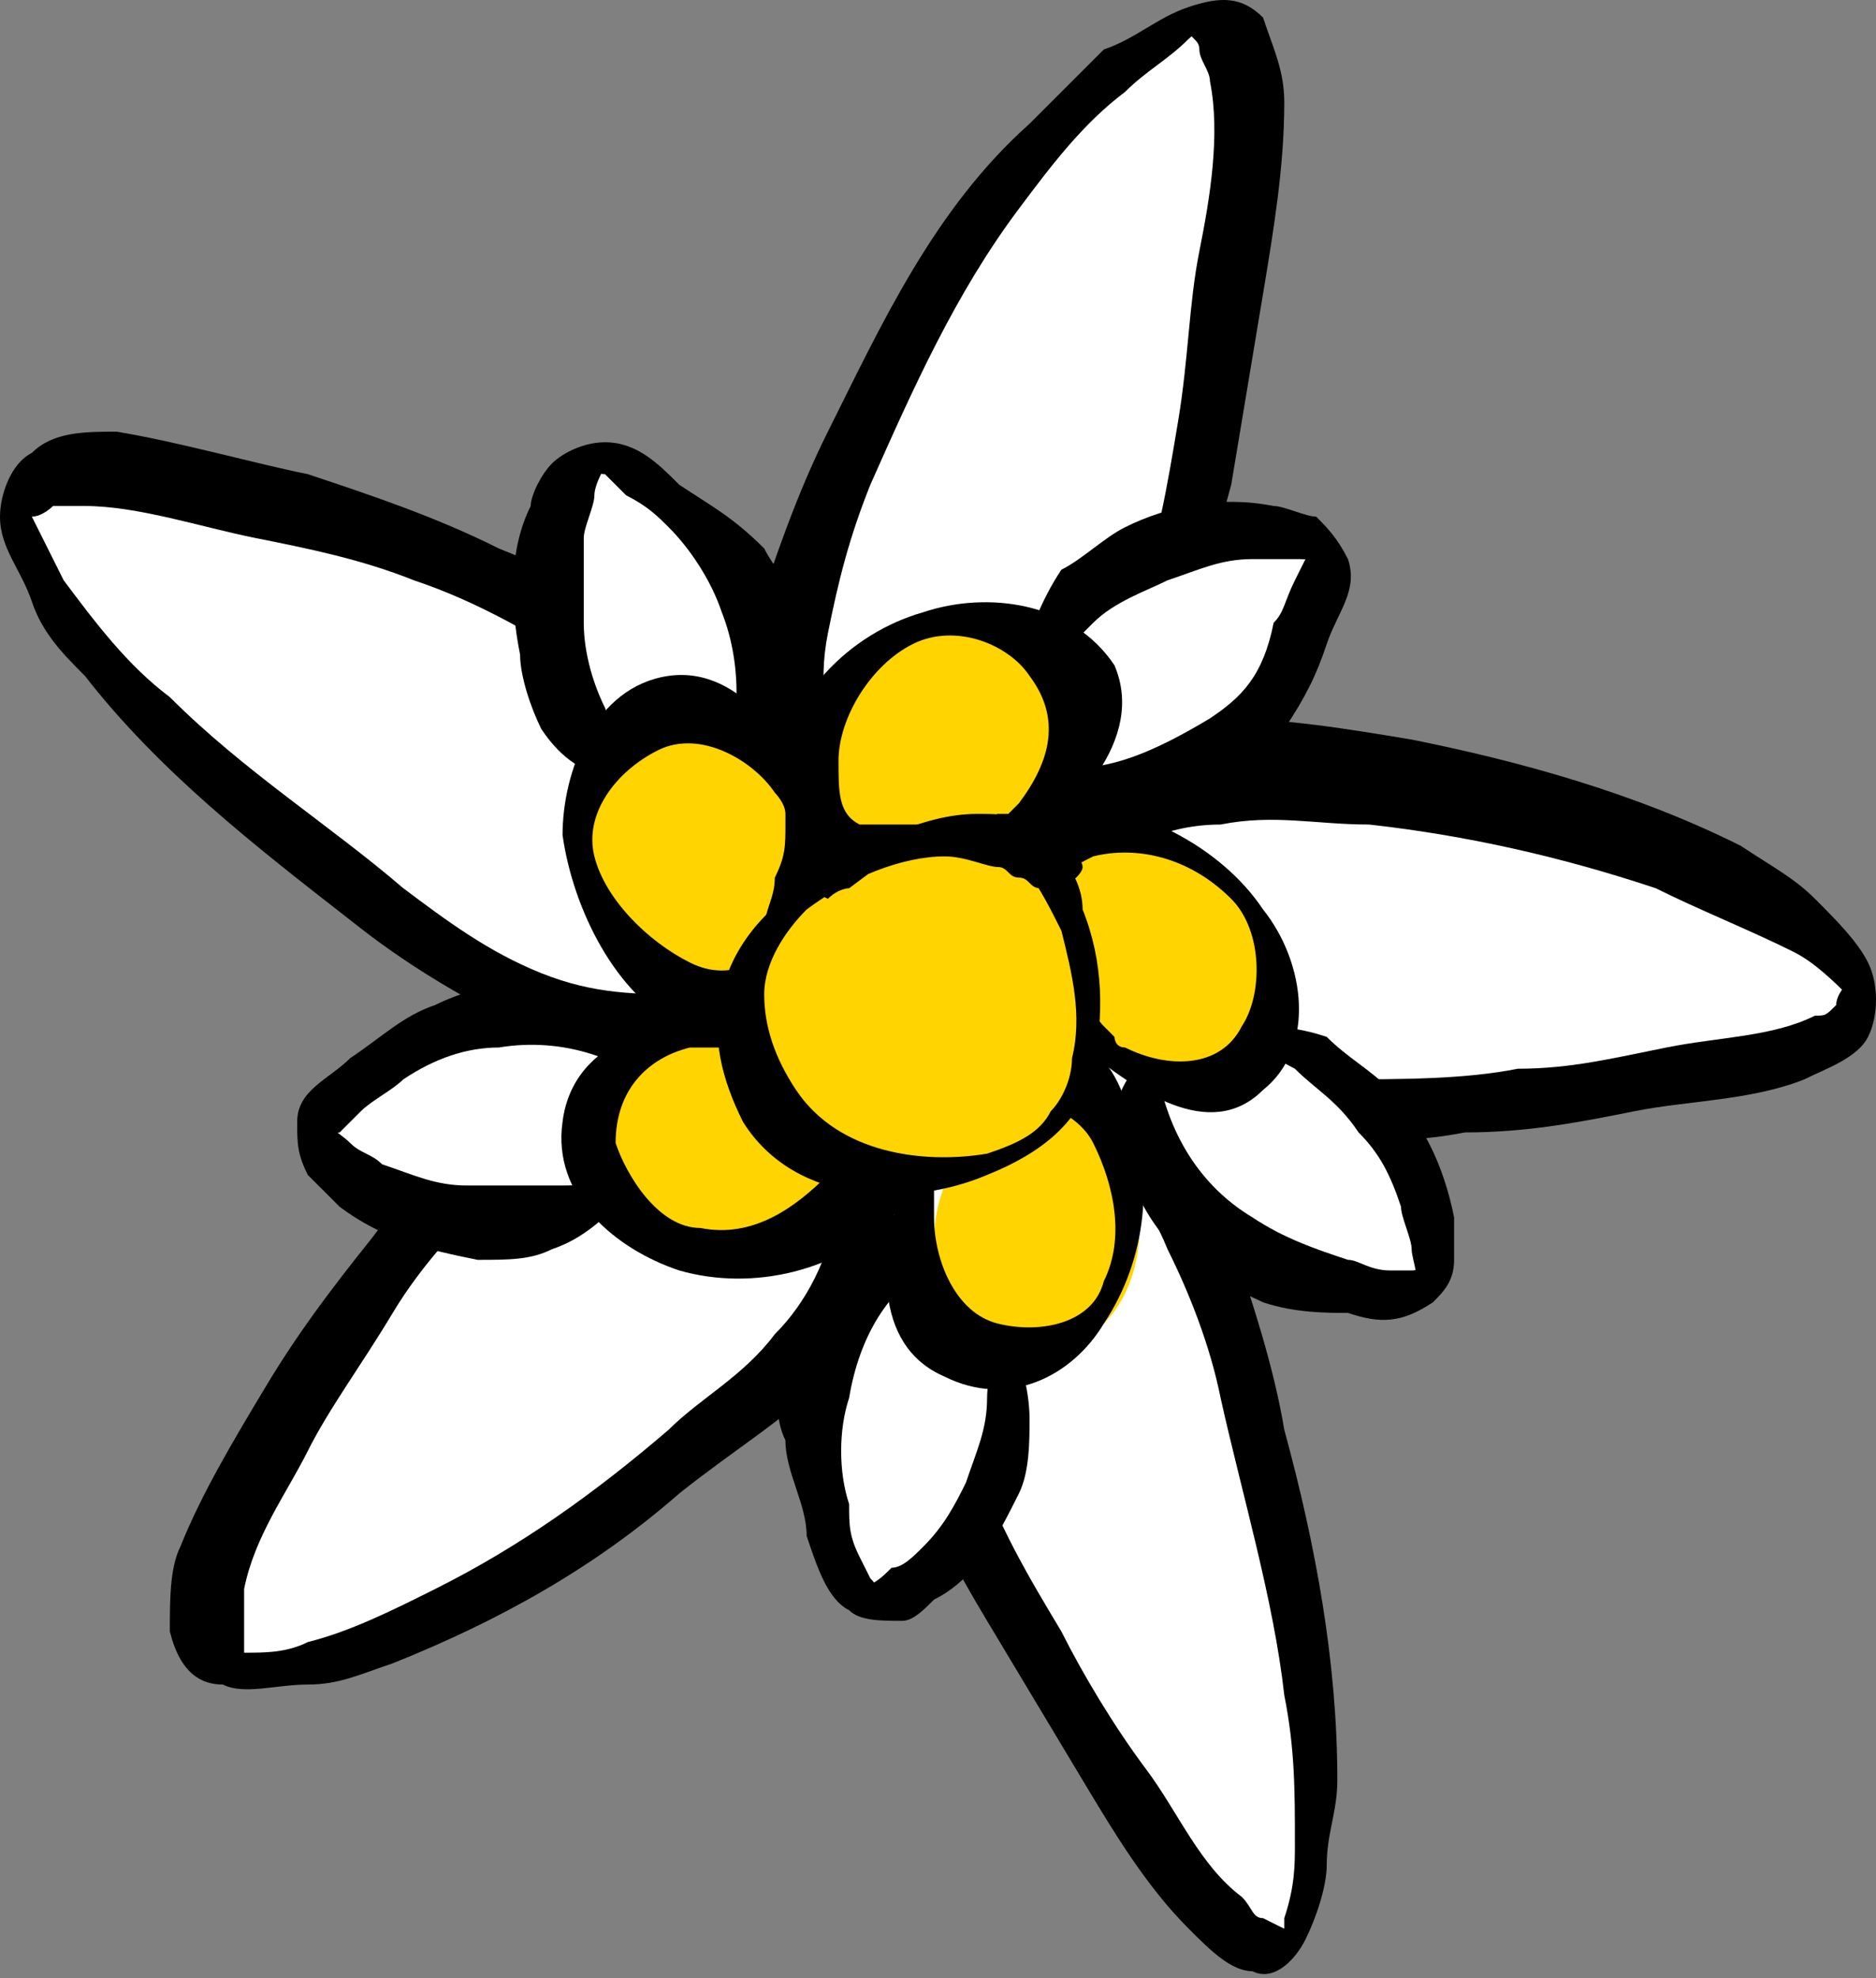 <?xml version="1.0" encoding="UTF-8"?>
<svg width="74px" height="78px" viewBox="0 0 74 78" version="1.1" xmlns="http://www.w3.org/2000/svg" xmlns:xlink="http://www.w3.org/1999/xlink">
    <rect x="0" y="0" width="74" height="78" fill="#808080" stroke="none"/>
    <title>edelweiss</title>
    <g id="sport-frriendly-Maquettes" stroke="none" stroke-width="1" fill="none" fill-rule="evenodd">
        <g id="STARTER-homepage" transform="translate(-1103, -559)" fill-rule="nonzero">
            <g id="introContent" transform="translate(0, 144)">
                <g id="edelweiss" transform="translate(1103, 415)">
                    <path d="M49.403,34.187 C50.659,37.955 50.659,42.142 49.403,45.491 C48.147,48.841 45.635,51.771 42.286,53.027 C35.587,55.958 27.214,53.027 23.446,45.491 C19.259,38.374 22.19,29.582 30.144,25.814 C33.912,24.139 38.099,24.139 41.448,25.814 C44.798,27.489 47.728,30.419 49.403,34.187" id="Path" fill="#FFFFFF"></path>
                    <path d="M31.819,31.257 C29.726,27.07 31.4,22.465 33.494,18.278 C34.75,14.928 36.424,11.579 38.518,8.648 C40.611,5.718 43.123,3.206 46.472,1.112 C46.891,1.112 46.891,0.694 47.31,0.694 C47.728,0.694 47.728,1.112 48.147,1.112 C49.403,2.368 48.984,4.462 48.984,6.555 C48.147,12.835 47.728,19.115 45.216,24.977 C44.379,27.07 43.123,29.582 41.03,30.419" id="Path" fill="#FFFFFF"></path>
                    <path d="M33.075,30.838 C32.656,28.745 32.238,27.07 32.656,24.977 C33.075,22.883 33.494,21.209 34.331,19.115 C36.006,15.347 37.68,11.579 40.192,8.23 C41.448,6.555 42.704,4.88 44.379,3.624 C45.216,2.787 46.054,2.368 46.891,1.531 C46.891,1.531 47.31,1.112 47.728,1.112 L46.891,1.112 L46.891,1.112 C46.891,1.531 47.31,1.531 47.31,1.95 C47.31,2.368 47.728,2.787 47.728,3.206 C48.147,5.299 47.728,7.811 47.31,9.904 C46.891,11.998 46.891,14.091 46.472,16.603 C46.054,19.115 45.635,21.627 44.798,23.721 C43.96,25.814 43.123,29.163 41.03,30.001 C40.611,30.001 39.355,30.838 39.774,31.257 C40.192,31.675 41.448,31.257 41.448,31.257 C46.054,28.745 47.31,23.721 48.566,19.115 C48.984,16.603 49.403,14.091 49.822,11.579 C50.24,9.067 50.659,6.555 50.659,4.043 C50.659,2.787 50.24,1.95 49.822,0.694 C48.984,-0.144 48.147,-0.144 46.891,0.275 C45.635,0.694 44.798,1.531 43.542,1.95 C42.286,3.206 41.448,4.043 40.611,4.88 C36.843,8.23 34.75,12.835 32.656,17.022 C31.4,19.534 30.563,22.046 29.726,24.558 C29.307,26.651 29.307,29.582 30.563,31.675 C30.982,32.094 33.494,31.257 33.075,30.838" id="Path" fill="#000000"></path>
                    <path d="M27.214,40.467 C23.027,41.305 18.84,38.374 15.072,35.862 C9.629,31.675 3.349,27.489 0.837,20.79 C0.837,20.371 0.419,20.371 0.837,19.953 C0.837,19.534 1.256,19.534 1.675,19.115 C3.349,18.278 5.443,18.278 7.536,19.115 C13.816,20.79 20.096,22.465 25.539,26.233 C27.632,27.489 29.307,29.163 29.726,31.675" id="Path" fill="#FFFFFF"></path>
                    <path d="M27.214,39.211 C25.12,39.211 23.446,39.211 21.352,38.374 C19.259,37.537 17.584,36.281 15.909,35.025 C12.979,32.513 9.629,30.419 6.699,27.489 C5.024,26.233 3.768,24.558 2.512,22.883 C2.093,22.046 1.675,21.209 1.256,20.371 C1.256,20.371 1.256,19.953 0.837,19.534 L0.837,20.371 L1.256,20.371 C1.675,20.371 2.093,19.953 2.093,19.953 C2.512,19.953 2.931,19.953 3.349,19.953 C5.443,19.953 7.955,20.79 10.048,21.209 C12.141,21.627 14.235,22.046 16.328,22.883 C18.84,23.721 20.934,24.977 23.027,26.233 C25.12,27.489 27.632,29.163 28.47,31.257 C28.47,31.675 28.888,32.931 29.307,32.931 C29.726,32.931 29.726,31.257 29.726,31.257 C28.888,25.814 23.864,23.302 19.678,21.627 C17.165,20.371 14.653,19.534 12.141,18.697 C10.048,18.278 7.117,17.44 4.605,17.022 C3.349,17.022 2.093,17.022 1.256,17.859 C0.419,18.278 0,19.534 0,20.371 C0,21.627 0.837,22.465 1.256,23.721 C1.675,24.977 2.512,25.814 3.349,26.651 C6.28,30.419 10.048,33.35 13.816,36.281 C15.909,37.955 18.003,39.211 20.515,40.467 C22.608,41.305 25.12,42.561 27.214,41.723 C27.632,41.305 27.632,39.211 27.214,39.211" id="Path" fill="#000000"></path>
                    <path d="M34.331,48.003 C33.912,52.609 30.144,55.121 26.795,57.633 C24.283,59.726 21.352,61.401 18.84,63.076 C15.491,64.332 12.56,66.006 9.211,66.006 C8.792,66.006 8.792,66.006 8.373,66.006 C8.373,66.006 7.955,65.588 7.955,65.169 C7.536,63.494 8.373,61.401 9.211,60.145 C12.141,54.702 15.491,49.678 20.096,45.491 C21.771,43.817 24.283,42.561 26.376,42.979" id="Path" fill="#FFFFFF"></path>
                    <path d="M33.075,47.585 C32.656,49.678 31.819,51.353 30.563,52.609 C29.307,54.283 27.632,55.121 26.376,56.377 C23.446,58.889 20.515,60.982 17.165,62.657 C15.491,63.494 13.816,64.332 12.141,64.75 C11.304,65.169 10.467,65.169 9.629,65.169 C9.629,65.169 9.211,65.169 8.792,65.169 L9.629,65.169 L9.629,64.75 C9.629,64.75 9.629,63.913 9.629,63.913 C9.629,63.494 9.629,63.076 9.629,62.657 C10.048,60.564 11.304,58.889 12.141,57.214 C12.979,55.54 14.235,53.865 15.491,51.771 C16.747,49.678 18.421,48.003 20.096,46.329 C21.771,44.654 23.864,42.561 26.376,42.979 C26.795,42.979 28.051,42.979 28.051,42.561 C28.051,42.142 26.795,41.723 26.376,41.723 C23.864,41.305 21.771,42.142 19.678,43.817 C17.584,45.073 15.909,47.166 14.653,48.841 C12.979,50.934 11.723,52.609 10.467,54.702 C9.211,56.796 7.955,58.889 7.117,60.982 C6.699,61.82 6.699,63.076 6.699,64.332 C7.117,66.006 7.955,66.425 8.792,66.425 C9.629,66.844 10.885,66.425 12.141,66.425 C13.397,66.425 14.235,66.006 15.491,65.588 C19.678,63.913 23.446,61.82 26.795,58.889 C28.888,57.214 30.982,55.958 32.656,54.283 C34.331,52.609 35.587,50.515 35.587,48.003 C35.168,48.003 33.075,46.747 33.075,47.585" id="Path" fill="#000000"></path>
                    <path d="M43.123,43.817 C46.891,45.91 48.147,50.934 49.403,55.121 C51.078,61.82 52.752,68.937 51.078,75.217 C51.078,75.636 51.078,75.636 50.659,76.054 C50.24,76.054 50.24,76.054 49.822,76.054 C48.147,75.636 46.891,73.961 46.054,72.286 C42.704,67.262 38.936,61.82 36.843,55.958 C36.006,53.865 35.587,51.353 36.424,49.259" id="Path" fill="#FFFFFF"></path>
                    <path d="M42.286,44.654 C43.96,45.91 45.216,47.166 46.054,49.259 C46.891,50.934 47.728,53.027 48.147,55.121 C48.984,58.889 50.24,63.076 50.659,66.844 C51.078,68.937 51.078,70.612 51.078,72.705 C51.078,73.542 51.078,74.38 50.659,75.636 C50.659,75.636 50.659,76.054 50.659,76.473 L51.078,76.054 L50.659,76.054 C50.659,76.054 49.822,75.636 49.822,75.636 C49.403,75.636 49.403,75.217 48.984,74.798 C47.31,73.542 46.472,71.449 45.216,69.774 C43.96,68.1 42.704,66.006 41.867,64.332 C40.611,62.238 39.355,60.145 38.518,57.633 C37.68,55.54 36.424,52.609 37.262,50.515 C37.262,50.097 37.68,48.841 37.262,48.841 C36.843,48.422 36.006,49.678 36.006,50.097 C33.912,54.702 36.424,59.726 38.936,63.913 C40.192,66.006 41.448,68.1 42.704,70.193 C43.96,72.286 45.216,74.38 46.891,76.054 C47.728,76.892 48.566,77.729 49.403,77.729 C50.24,78.148 51.078,77.31 51.496,76.473 C51.915,75.636 52.334,74.38 52.334,73.542 C52.334,72.286 52.752,71.449 52.752,70.193 C52.752,65.588 51.915,60.982 50.659,56.377 C50.24,53.865 49.403,51.353 48.566,48.841 C47.728,46.747 46.054,44.235 43.96,43.398 C43.542,42.561 41.867,44.235 42.286,44.654" id="Path" fill="#000000"></path>
                    <path d="M42.286,33.35 C45.216,30.001 50.659,30.838 54.846,31.257 C61.545,32.094 68.662,33.769 73.267,38.793 C73.686,39.211 73.686,39.211 73.686,39.63 C73.686,40.049 73.686,40.467 73.267,40.467 C72.43,42.142 70.337,42.561 68.662,42.561 C65.731,42.979 62.801,43.398 59.87,44.235 C56.939,44.654 54.008,44.654 51.078,44.654 C48.984,44.654 46.472,44.235 44.798,42.561" id="Path" fill="#FFFFFF"></path>
                    <path d="M42.704,34.606 C44.379,33.35 46.054,32.513 48.147,32.513 C50.24,32.094 51.915,32.513 54.008,32.513 C57.777,32.931 61.545,33.769 65.313,35.025 C66.987,35.862 69.081,36.699 70.755,37.537 C71.593,37.955 72.43,38.793 72.849,39.211 C72.849,39.211 73.267,39.63 73.267,39.63 L72.849,38.793 L72.849,38.793 C72.849,38.793 72.43,39.211 72.43,39.63 C72.011,40.049 72.011,40.049 71.593,40.049 C69.918,40.886 67.825,40.886 65.731,41.305 C63.638,41.723 61.963,42.142 59.87,42.142 C57.777,42.561 55.264,42.561 52.752,42.561 C50.659,42.561 47.728,42.561 45.635,40.886 C45.216,40.467 44.379,39.63 43.96,40.049 C43.542,40.467 44.379,41.305 44.798,41.723 C46.472,43.398 48.566,44.235 51.078,44.654 C53.171,45.073 55.683,45.073 57.777,44.654 C60.289,44.654 62.382,44.235 64.475,43.817 C66.569,43.398 69.081,43.398 71.174,42.561 C72.011,42.142 73.267,41.723 73.686,40.886 C74.105,40.049 74.105,38.793 73.686,37.955 C73.267,37.118 72.43,36.281 71.593,35.443 C70.755,34.606 69.918,34.187 68.662,33.35 C64.475,31.257 59.87,30.001 55.683,29.163 C53.171,28.745 50.659,28.326 48.147,28.326 C45.635,29.582 42.704,30.419 41.448,32.513 C41.03,32.931 42.286,35.025 42.704,34.606" id="Path" fill="#000000"></path>
                    <path d="M24.702,30.838 C21.352,27.907 20.096,22.465 22.608,18.278 C22.608,17.859 23.027,17.859 23.027,17.859 C23.446,17.859 23.446,17.859 23.864,17.859 C26.376,19.115 28.47,20.79 29.307,23.302 C30.563,25.814 30.563,28.745 29.307,30.838" id="Path" fill="#FFFFFF"></path>
                    <path d="M25.539,31.257 C24.702,30.001 24.283,29.163 23.864,27.907 C23.446,27.07 23.027,25.814 23.027,24.558 C23.027,23.302 23.027,22.465 23.027,21.209 C23.027,20.79 23.446,19.953 23.446,19.534 C23.446,19.115 23.864,18.278 24.283,17.859 L23.027,18.278 C22.19,18.278 23.446,18.697 23.864,18.697 L24.702,19.534 C25.539,19.953 25.958,20.371 26.376,20.79 C27.214,21.627 28.051,22.883 28.47,24.139 C29.307,26.233 29.307,29.163 28.051,31.257 C28.051,32.094 28.888,32.094 29.307,31.675 C29.726,31.675 30.982,31.257 31.4,30.419 C32.656,28.745 32.656,26.233 31.819,24.139 C31.4,23.302 30.563,22.465 30.144,21.627 C28.888,20.371 28.051,19.953 26.795,19.115 C25.958,18.278 25.12,17.44 23.864,17.44 C23.027,17.44 22.19,17.859 21.771,18.278 C21.352,18.697 20.934,19.534 20.934,19.953 C20.096,21.627 20.096,23.721 20.515,25.814 C20.515,26.651 20.934,27.907 21.352,28.745 C22.19,30.001 23.027,30.419 24.283,30.838 C24.702,30.838 25.539,31.257 25.539,31.257" id="Path" fill="#000000"></path>
                    <path d="M24.702,47.166 C20.934,49.678 15.491,49.259 12.56,45.91 C12.56,45.491 12.141,45.073 12.141,45.073 C12.141,44.654 12.141,44.654 12.56,44.235 C14.235,42.561 16.747,40.886 19.259,40.049 C21.771,39.63 24.702,40.049 26.376,42.142" id="Path" fill="#FFFFFF"></path>
                    <path d="M25.12,46.329 C24.283,46.747 23.027,46.747 21.771,46.747 C20.515,46.747 19.678,46.747 18.421,46.747 C17.165,46.747 16.328,46.329 15.072,45.91 C14.653,45.491 14.235,45.491 13.816,45.073 C13.397,44.654 12.56,44.235 12.56,43.817 L12.56,45.073 C12.56,45.91 12.979,44.654 13.397,44.654 L14.235,43.817 C14.653,43.398 15.491,42.979 15.909,42.561 C17.165,41.723 18.421,41.305 19.678,41.305 C22.19,40.886 24.702,41.723 26.376,43.398 C26.795,43.817 27.214,42.979 27.214,42.561 C27.214,41.723 27.214,40.886 26.795,40.467 C25.12,39.211 23.027,38.793 20.515,38.793 C19.259,38.793 18.003,39.211 17.165,39.63 C15.909,40.049 15.072,40.886 13.816,41.723 C12.979,42.561 11.723,42.979 11.723,44.235 C11.723,45.073 11.723,45.491 12.141,46.329 C12.56,46.747 12.979,47.166 13.397,47.585 C15.072,48.841 16.747,49.259 18.84,49.678 C20.096,49.678 20.934,49.678 21.771,49.259 C23.027,48.841 23.864,48.003 24.702,47.166 C24.702,47.166 25.12,46.329 25.12,46.329" id="Path" fill="#000000"></path>
                    <path d="M39.355,52.19 C40.611,56.796 38.518,61.401 34.75,63.076 C34.331,63.076 34.331,63.076 33.912,63.076 C33.494,63.076 33.494,62.657 33.494,62.657 C32.238,60.145 31.819,57.633 31.819,55.121 C32.238,52.609 33.494,50.097 35.587,49.259" id="Path" fill="#FFFFFF"></path>
                    <path d="M39.355,51.771 C39.355,53.027 38.936,54.283 38.936,55.121 C38.936,56.377 38.518,57.214 38.099,58.47 C37.68,59.308 37.262,60.145 36.424,60.982 C36.006,61.401 35.587,61.82 35.168,61.82 C34.75,62.238 34.331,62.657 33.494,62.657 L34.75,63.076 C35.168,63.494 34.75,62.657 34.331,62.238 L33.912,61.401 C33.494,60.564 33.494,60.145 33.494,59.308 C33.075,58.052 33.075,56.377 33.494,55.121 C33.912,52.609 35.168,50.515 37.262,49.678 C37.68,49.259 37.262,48.841 36.843,48.841 C36.424,48.422 35.168,48.422 34.75,48.841 C33.075,49.678 31.819,51.353 30.982,53.446 C30.563,54.702 30.563,55.958 30.982,56.796 C30.982,58.052 31.819,59.308 31.819,60.564 C32.238,61.82 32.656,63.076 33.494,63.494 C33.912,63.913 34.75,63.913 35.587,63.913 C36.006,63.913 36.424,63.494 36.843,63.076 C38.518,62.238 39.355,60.564 40.192,58.889 C40.611,58.052 40.611,56.796 40.611,55.958 C40.611,54.702 40.192,53.446 39.774,52.609 C39.774,52.609 39.355,51.771 39.355,51.771" id="Path" fill="#000000"></path>
                    <path d="M48.984,40.049 C53.171,40.886 56.939,45.073 56.939,49.678 C56.939,50.097 56.939,50.097 56.939,50.515 C56.939,50.515 56.521,50.515 56.102,50.515 C53.59,50.515 51.078,50.097 48.984,48.841 C46.891,47.585 45.216,45.073 44.798,42.561" id="Path" fill="#FFFFFF"></path>
                    <path d="M48.147,40.467 C48.984,40.886 50.24,41.723 51.078,42.142 C51.915,42.979 52.752,43.398 53.59,44.654 C54.427,45.491 54.846,46.329 55.264,47.585 C55.264,48.003 55.683,48.841 55.683,49.259 C55.683,49.678 56.102,50.515 55.683,50.934 L56.521,50.097 C56.939,49.678 56.102,50.097 55.683,50.097 L54.846,50.097 C54.008,50.097 53.59,49.678 53.171,49.678 C51.915,49.259 50.659,48.841 49.403,48.003 C47.31,46.747 46.054,44.654 45.635,42.142 C45.635,41.305 44.798,42.142 44.798,42.142 C44.379,42.561 43.96,43.398 43.96,44.235 C44.379,46.329 45.216,48.422 46.891,49.678 C47.728,50.515 48.984,50.934 49.822,51.353 C51.078,51.771 52.334,51.771 53.171,51.771 C54.427,52.19 55.264,52.19 56.521,51.353 C56.939,50.934 57.358,50.515 57.358,49.678 C57.358,49.259 57.358,48.422 57.358,48.003 C56.939,45.91 56.102,44.235 54.846,42.979 C54.008,42.142 53.171,41.723 52.334,40.886 C51.078,40.467 50.24,40.467 48.984,40.467 C48.984,40.049 48.147,40.467 48.147,40.467" id="Path" fill="#000000"></path>
                    <path d="M40.611,26.651 C42.286,22.465 47.728,20.371 52.334,21.627 C52.752,21.627 52.752,21.627 52.752,22.046 C52.752,22.465 52.752,22.465 52.752,22.883 C51.915,25.395 50.659,27.907 48.984,29.582 C48.147,30.419 46.891,31.257 45.635,31.257 C44.379,31.675 43.123,31.675 41.867,31.257" id="Path" fill="#FFFFFF"></path>
                    <path d="M40.611,27.07 C41.448,26.233 42.286,25.395 43.123,24.558 C43.96,23.721 45.216,23.302 46.054,22.883 C47.31,22.465 48.147,22.046 49.403,22.046 C49.822,22.046 50.659,22.046 51.078,22.046 C51.496,22.046 52.334,22.046 52.752,22.465 L51.915,21.209 C51.496,20.79 51.496,21.627 51.496,22.046 L51.078,22.883 C50.659,23.721 50.659,24.139 50.24,24.558 C49.822,26.651 48.984,27.489 47.728,28.326 C45.635,29.582 43.123,30.838 41.03,30.001 C40.192,30.001 40.611,30.838 40.611,30.838 C41.03,31.675 41.448,32.513 42.286,32.513 C44.379,32.931 46.472,32.513 48.147,31.257 C48.984,30.419 49.822,29.582 50.659,28.745 C51.496,27.489 51.915,26.651 52.334,25.395 C52.752,24.139 53.59,23.302 53.171,22.046 C52.752,21.209 52.334,20.79 51.915,20.371 C51.496,20.371 50.659,19.953 50.24,19.953 C48.147,19.534 46.054,19.953 44.379,20.79 C43.542,21.209 42.704,22.046 41.867,22.465 C41.03,23.721 40.611,24.977 40.192,26.233 C40.192,26.233 40.192,27.07 40.611,27.07" id="Path" fill="#000000"></path>
                    <path d="M36.424,34.187 C35.168,35.443 33.075,34.187 32.238,32.931 C31.4,31.257 31.819,29.582 32.656,27.907 C33.494,26.233 35.587,24.558 37.262,24.558 C39.355,24.139 41.448,25.395 42.286,27.489 C42.704,29.582 41.448,31.675 39.774,32.931 C38.099,33.769 35.587,34.187 33.494,34.187 C33.075,33.769 32.238,33.35 32.656,32.931" id="Path" fill="#FFD401"></path>
                    <path d="M35.168,34.187 L35.168,34.187 L36.006,33.769 C35.168,33.769 34.331,33.35 33.912,32.513 C33.075,32.094 33.075,31.257 33.075,30.001 C33.075,28.326 34.331,26.233 36.006,25.395 C37.68,24.558 39.774,25.395 40.611,26.651 C41.867,28.326 41.448,30.001 40.192,31.675 C40.192,31.675 39.774,32.094 39.774,32.094 C39.774,32.094 39.774,32.094 39.355,32.094 C38.518,32.513 37.68,32.513 37.262,32.513 C36.424,32.513 36.006,32.513 35.168,32.513 C34.75,32.513 34.75,32.513 34.331,32.513 C34.331,32.513 34.331,32.513 33.912,32.513 L33.912,32.513 C33.494,32.513 33.494,32.513 33.912,32.931 C33.912,32.513 33.075,32.513 32.656,32.513 C32.238,32.513 31.4,32.513 30.982,33.35 C30.563,35.443 33.494,35.025 34.75,35.025 C36.424,35.025 38.518,34.187 40.192,33.35 C42.286,32.094 45.216,29.163 43.96,26.233 C42.286,23.721 38.936,23.302 36.424,24.139 C33.494,24.977 30.982,27.489 30.563,30.838 C30.144,32.513 30.563,33.769 31.819,35.025 C33.494,35.862 35.587,35.443 37.262,34.606 C37.68,34.187 36.843,34.187 36.843,34.187 C36.424,34.187 35.587,34.187 35.168,34.187" id="Path" fill="#000000"></path>
                    <path d="M31.819,35.862 C32.656,37.537 30.982,39.211 29.307,39.63 C27.632,40.049 26.376,38.793 25.12,37.537 C23.446,36.281 22.608,34.187 22.608,32.094 C23.027,30.001 24.702,27.907 26.795,27.907 C28.888,27.907 30.563,30.001 31.4,32.094 C31.819,34.187 31.4,36.281 30.982,38.374 C30.982,38.793 30.144,39.63 30.144,39.211" id="Path" fill="#FFD401"></path>
                    <path d="M31.4,37.118 L31.4,37.118 L31.4,36.281 C31.4,37.118 30.563,37.955 29.726,37.955 C28.888,38.374 28.051,38.374 27.214,37.955 C25.539,37.118 23.864,35.443 23.446,33.769 C23.027,32.094 24.283,30.419 25.958,29.582 C27.632,28.745 29.726,30.001 30.563,31.257 C30.563,31.257 30.982,31.675 30.982,32.094 C30.982,32.094 30.982,32.094 30.982,32.513 C30.982,33.35 30.982,33.769 30.563,34.606 C30.563,35.443 30.144,35.862 30.144,36.699 C30.144,37.118 30.144,37.118 29.726,37.537 C29.726,37.537 29.726,37.537 29.726,37.955 L29.726,37.955 C29.726,38.374 29.726,38.374 29.726,38.374 C28.888,37.537 28.888,38.793 28.888,38.793 C28.888,39.211 28.888,40.049 29.307,40.467 C30.982,41.723 31.4,38.793 31.819,37.537 C32.238,35.443 32.238,33.769 31.819,31.675 C31.4,29.582 29.307,26.233 26.376,26.651 C23.446,27.07 22.19,30.419 22.19,32.931 C22.608,35.862 24.283,39.211 26.795,40.467 C28.051,41.305 29.726,41.305 30.982,40.467 C32.656,39.211 32.656,37.118 32.238,35.025 C32.238,34.606 31.819,35.025 31.819,35.443 C31.4,35.862 31.4,36.699 31.4,37.118" id="Path" fill="#000000"></path>
                    <path d="M32.238,41.723 C33.912,41.723 35.168,43.398 34.75,45.073 C34.331,46.747 33.075,48.003 31.819,48.841 C30.144,49.678 28.051,50.097 25.958,49.259 C24.283,48.422 22.608,46.329 23.446,44.235 C24.283,42.142 26.376,40.886 28.47,40.886 C30.563,40.886 32.656,42.142 34.331,43.398 C34.75,43.817 35.168,44.235 34.75,44.654" id="Path" fill="#FFD401"></path>
                    <path d="M33.075,42.142 L33.075,42.142 L32.238,41.723 C33.075,42.142 33.494,42.979 33.494,43.817 C33.494,44.654 33.075,45.91 32.656,46.329 C31.4,47.585 29.726,48.841 27.632,48.422 C25.958,48.422 24.702,46.329 24.283,45.073 C24.283,42.979 25.539,41.723 27.214,41.305 C27.632,41.305 27.632,41.305 28.051,41.305 C28.051,41.305 28.051,41.305 28.47,41.305 C29.307,41.723 29.726,41.723 30.144,42.142 C30.563,42.561 31.4,42.979 31.819,43.398 C32.238,43.398 32.238,43.817 32.656,43.817 C32.656,43.817 32.656,43.817 32.656,44.235 L32.656,44.235 C32.656,44.654 33.075,44.654 33.075,44.235 C33.075,45.073 33.912,45.491 34.331,45.491 C34.75,45.491 35.587,45.91 36.006,45.491 C37.68,44.235 35.168,42.979 34.331,42.142 C32.656,41.305 30.563,40.467 28.888,40.467 C26.376,40.049 22.608,40.886 22.19,44.235 C21.771,47.166 24.283,49.259 26.795,50.097 C29.726,50.934 33.075,50.097 35.168,48.003 C36.006,47.166 36.843,45.491 36.424,43.817 C36.006,41.723 33.912,40.886 31.819,40.886 C31.4,40.886 31.819,41.305 31.819,41.305 C32.238,41.723 32.656,42.142 33.075,42.142" id="Path" fill="#000000"></path>
                    <path d="M38.099,43.817 C38.518,42.142 40.611,41.723 42.286,42.561 C43.542,43.398 44.379,45.073 44.798,46.747 C45.216,48.841 44.798,50.934 43.542,52.19 C42.286,53.446 39.774,53.865 38.518,52.609 C36.843,51.353 36.424,48.841 37.262,46.747 C38.099,44.654 39.774,43.398 41.448,42.142 C41.867,41.723 42.704,41.723 42.704,42.142" id="Path" fill="#FFD401"></path>
                    <path d="M38.936,42.979 L38.936,42.979 L38.518,43.817 C38.936,43.398 40.192,43.398 41.03,43.398 C41.867,43.817 42.704,44.235 43.123,45.073 C43.96,46.747 44.379,48.841 43.542,50.515 C43.123,52.19 41.03,52.609 39.355,52.19 C37.68,51.771 36.843,49.678 36.843,48.003 C36.843,47.585 36.843,47.585 36.843,47.166 C36.843,47.166 36.843,47.166 36.843,46.747 C37.262,46.329 37.68,45.91 38.099,45.491 C38.518,45.073 38.936,44.654 39.355,44.235 C39.355,44.235 39.774,43.817 40.192,43.817 C40.192,43.817 40.192,43.817 40.611,43.817 L40.611,43.817 C41.03,43.817 41.03,43.817 40.611,43.398 C41.03,43.817 41.448,42.979 41.448,42.979 C41.867,42.561 42.286,41.723 41.867,41.305 C41.448,39.211 39.355,41.305 38.518,42.142 C37.262,43.398 36.006,44.654 35.587,46.747 C34.75,49.259 34.331,53.027 37.262,54.283 C39.774,55.54 42.286,54.283 43.542,52.19 C45.216,49.678 45.635,46.329 44.379,43.398 C43.96,42.142 43.123,40.886 41.448,40.886 C39.355,40.886 38.099,42.561 37.68,44.235 C37.68,44.654 38.099,44.235 38.099,44.235 C38.518,43.817 38.936,43.398 38.936,42.979" id="Path" fill="#000000"></path>
                    <path d="M40.611,38.374 C39.355,37.537 39.355,35.025 40.611,33.769 C41.867,32.513 43.542,32.513 45.216,32.931 C47.31,33.35 48.984,35.025 49.822,36.699 C50.659,38.793 50.24,40.886 48.566,42.142 C46.891,43.398 44.379,42.561 43.123,41.305 C41.448,39.63 40.611,37.537 40.192,35.443 C40.192,35.025 40.192,34.187 40.611,34.187" id="Path" fill="#FFD401"></path>
                    <path d="M40.192,37.118 L40.192,37.118 L40.611,37.955 C40.192,37.118 40.611,36.281 41.03,35.443 C41.448,34.606 42.286,34.187 43.123,33.769 C44.798,33.35 46.891,33.769 48.566,35.443 C49.822,36.699 49.822,39.211 48.984,40.467 C48.147,42.142 46.054,42.142 44.379,41.305 C43.96,41.305 43.96,40.886 43.96,40.886 C43.96,40.886 43.96,40.886 43.542,40.467 C43.123,40.049 42.704,39.211 42.704,38.374 C42.286,37.955 42.286,37.118 41.867,36.699 C41.867,36.281 41.867,36.281 41.448,35.862 C41.448,35.862 41.448,35.443 41.448,35.443 L41.448,35.443 C41.448,35.025 41.448,35.025 41.03,35.443 C41.448,35.443 41.03,34.606 41.03,34.187 C41.03,33.769 40.611,33.35 39.774,32.931 C37.68,32.931 38.936,35.862 39.355,36.699 C40.192,38.374 41.03,40.049 42.704,41.305 C44.798,42.979 47.728,45.073 49.822,42.979 C51.915,41.305 51.496,37.955 49.822,35.862 C48.147,33.35 44.798,31.675 41.867,31.675 C40.611,31.675 39.355,32.513 38.518,34.187 C38.099,35.862 39.355,37.955 40.611,39.211 C41.03,39.63 41.03,38.793 41.03,38.793 C41.03,38.374 40.611,37.537 40.192,37.118" id="Path" fill="#000000"></path>
                    <path d="M33.075,35.025 C34.331,34.187 35.168,33.769 36.424,33.35 C37.68,32.513 38.936,32.513 40.192,32.931 C41.448,33.35 41.867,34.606 42.286,35.862 C43.123,37.537 43.123,39.63 43.123,41.305 C43.123,42.142 42.704,42.979 42.286,43.817 C41.867,44.654 41.03,45.073 39.774,45.491 C37.262,46.747 34.331,46.747 31.819,45.073 C29.726,43.398 28.47,40.049 29.726,37.537 C30.144,36.281 31.4,35.443 32.238,35.025 C33.912,33.769 35.587,32.931 37.262,32.931 C38.936,32.931 41.03,33.769 41.867,35.025" id="Path" fill="#FFD401"></path>
                    <path d="M33.494,35.025 C35.168,33.769 36.843,32.513 38.518,32.931 C40.192,33.35 41.03,35.025 41.867,36.699 C42.286,38.374 42.704,40.049 42.286,41.723 C42.286,42.561 41.867,43.398 41.448,43.817 C41.03,44.654 40.192,45.073 38.936,45.491 C36.424,45.91 33.075,45.491 31.4,42.979 C30.563,41.723 30.144,40.467 30.144,39.211 C30.144,37.955 30.982,36.699 31.819,35.862 C33.494,34.606 35.587,33.769 37.262,33.769 C38.099,33.769 38.936,34.187 39.355,34.187 C39.774,34.187 39.774,34.606 40.192,34.606 C40.611,34.606 40.611,35.025 41.03,35.025 C41.448,35.443 42.704,34.606 42.704,34.187 C42.704,33.769 41.867,33.35 41.03,32.513 C40.192,32.094 39.355,32.094 38.518,32.094 C36.424,32.094 33.912,33.35 32.238,34.606 C30.563,35.443 28.888,37.118 28.47,39.211 C28.051,40.886 28.47,42.561 29.307,44.235 C31.4,47.585 36.006,47.585 38.936,46.329 C41.03,45.491 42.704,44.235 43.123,42.142 C43.542,40.049 43.542,37.955 42.704,35.862 C42.704,34.187 41.03,32.513 38.936,32.513 C36.424,32.513 34.331,33.769 32.238,35.025 C31.819,35.025 32.656,35.443 32.656,35.443 C33.075,35.025 33.494,35.025 33.494,35.025" id="Path" fill="#000000"></path>
                </g>
            </g>
        </g>
    </g>
</svg>